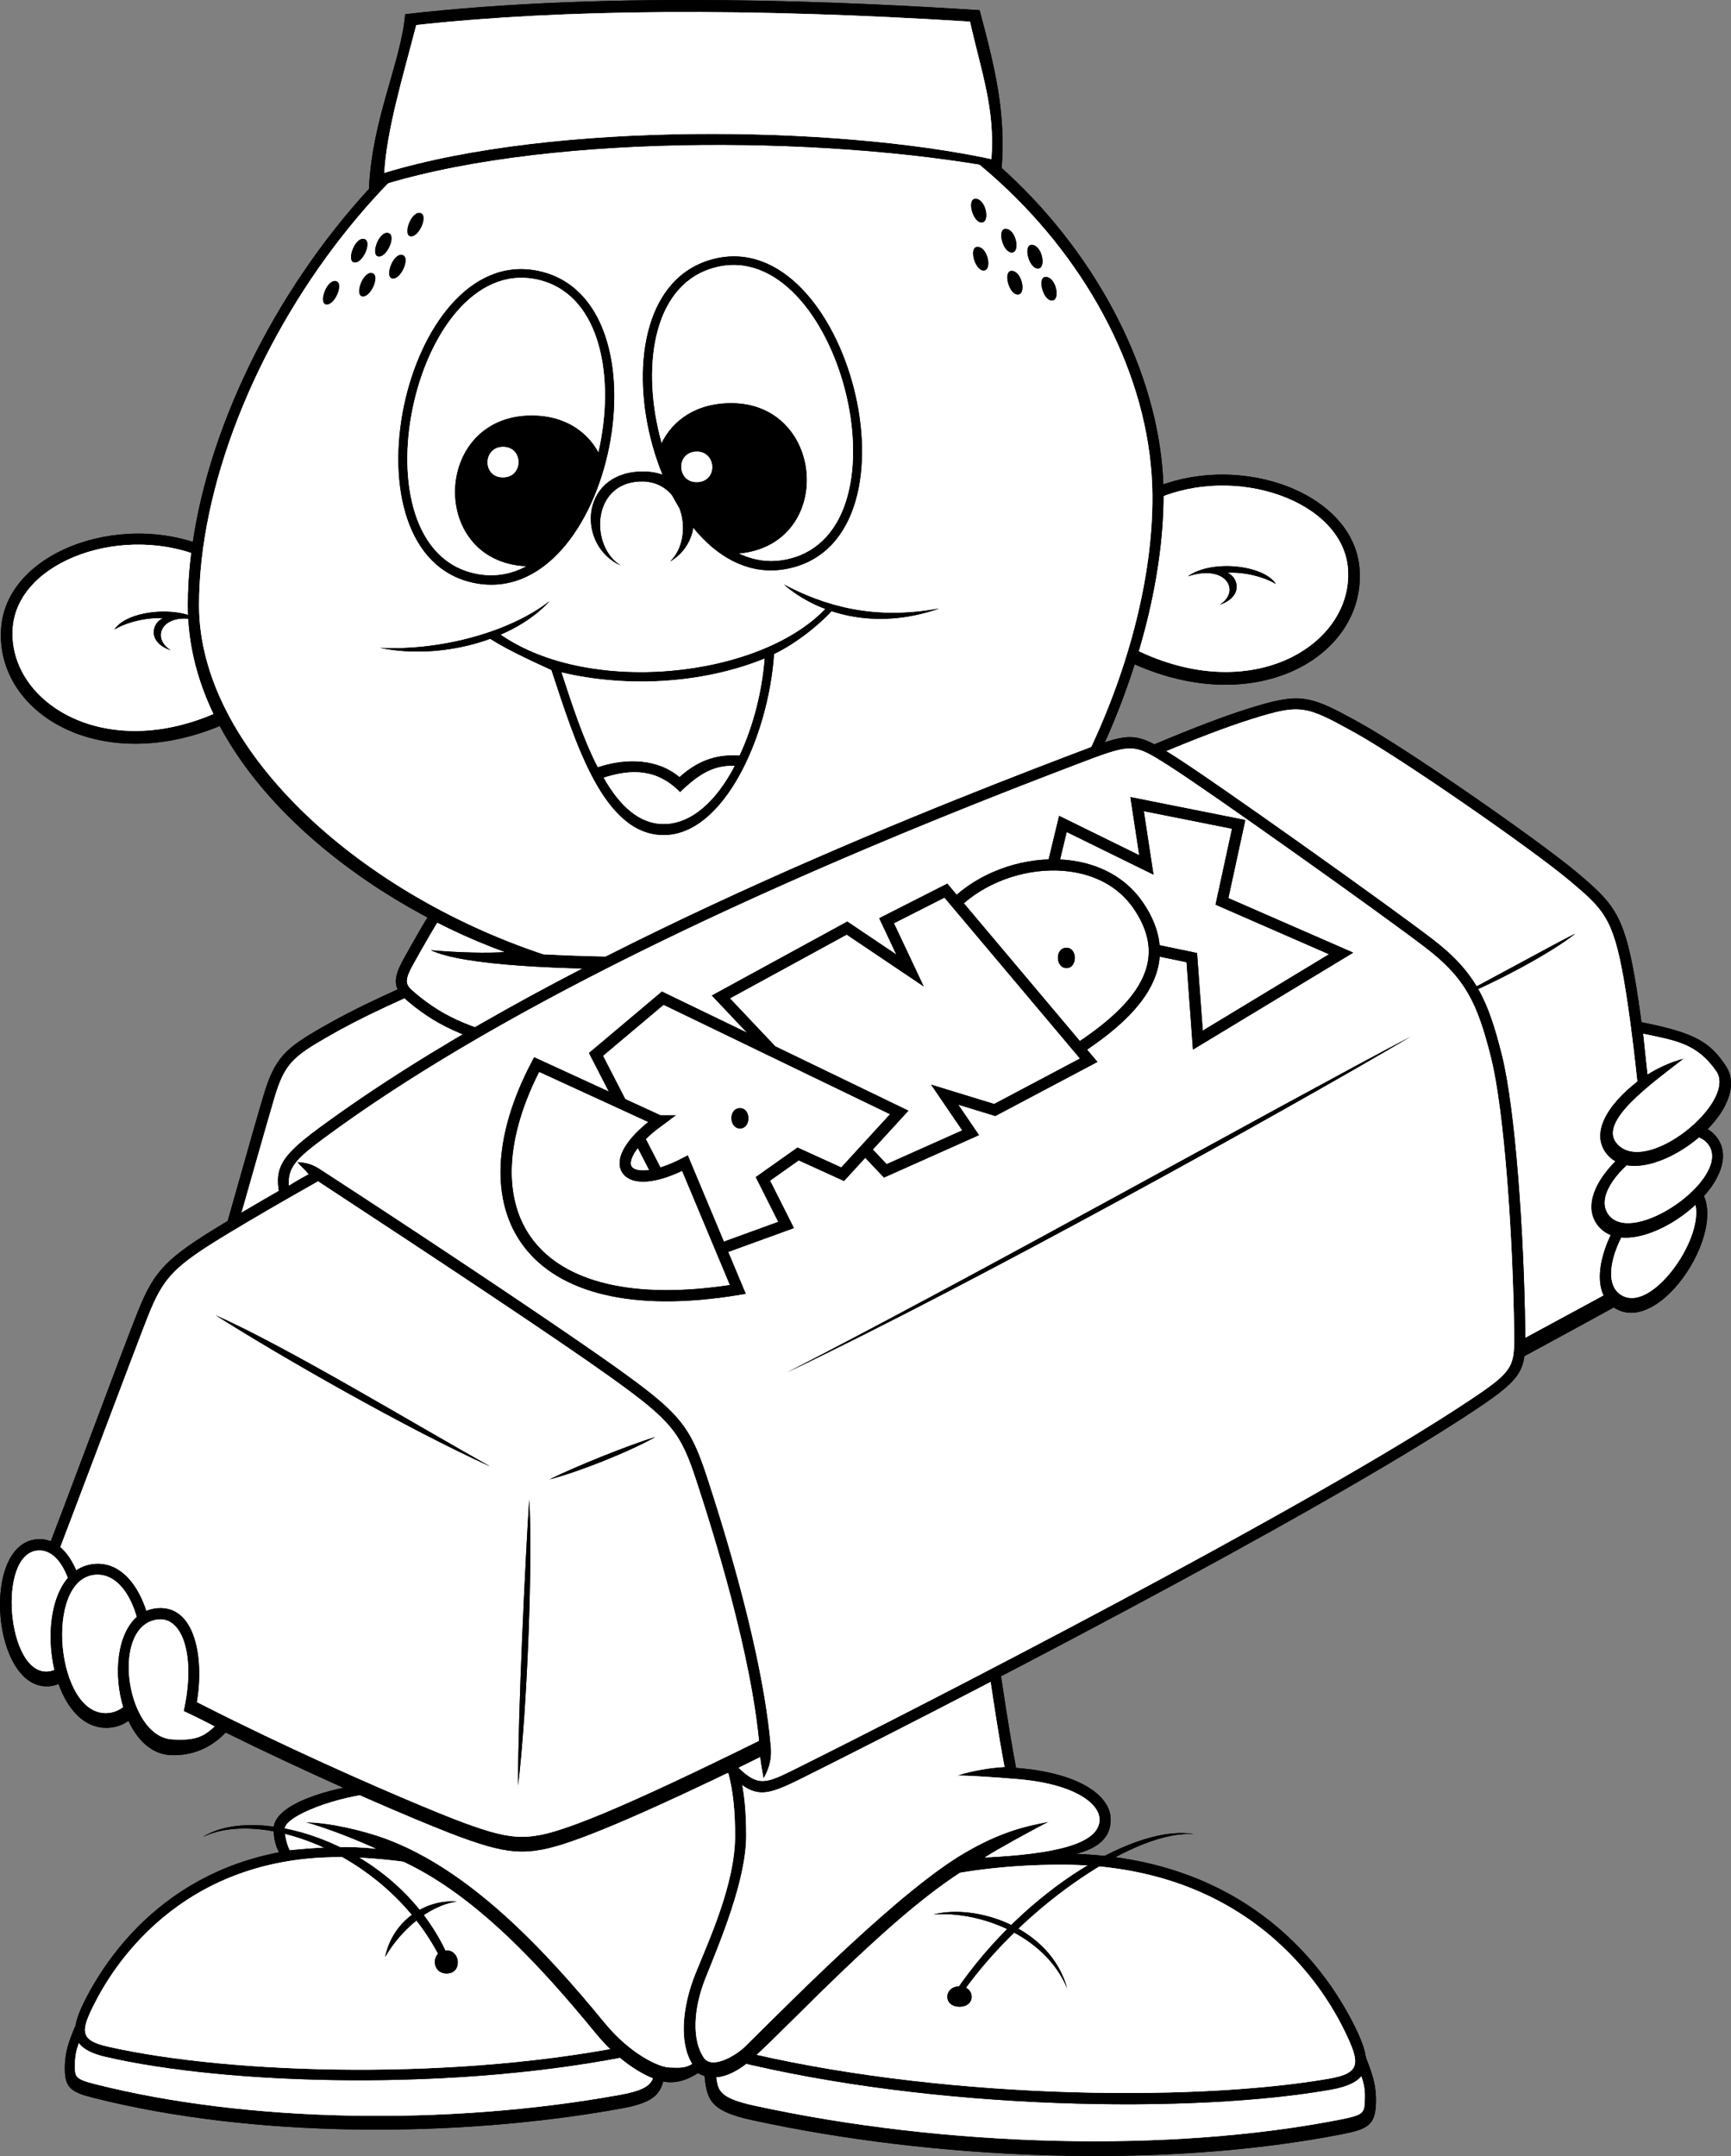 <svg xmlns="http://www.w3.org/2000/svg" width="170.864" height="212.829"><rect width="100%" height="100%" fill="#808080" stroke="none"/><path d="M21.332 54.42C12.735 50.137.812 54.168.125 61.859c-.781 8.82 10.602 15.438 23.422 8.957l-2.215-16.394"/><path d="M21.332 54.42C12.735 50.137.812 54.168.125 61.859c-.781 8.82 10.602 15.438 23.422 8.957l-2.215-16.394"/><path fill="#fff" d="M20.3 55.151c-7.894-3.582-18.608.13-19.046 6.895-.477 7.402 9.453 13.586 21.027 7.875l-1.98-14.77"/><path fill="#fff" d="M20.3 55.151c-7.894-3.582-18.608.13-19.046 6.895-.477 7.402 9.453 13.586 21.027 7.875l-1.98-14.77"/><path d="M11.305 62.136c1.18-1.86 6.305-2.453 8.687-.758-3.824-1.254-5.254 1.5-3.148 2.809-2.445-.848-1.746-2.805-.742-3.157-1.399-.101-3.45.293-4.797 1.106"/><path d="M19.992 61.378c-2.382-1.695-7.507-1.102-8.687.758 1.347-.813 3.398-1.207 4.797-1.106-1.004.352-1.703 2.309.742 3.157-2.106-1.31-.676-4.063 3.148-2.81m92.988-12.78c8.602-4.285 20.524-.254 21.208 7.437.785 8.82-10.598 15.438-23.418 8.961l2.21-16.398"/><path d="M134.188 56.034c-.684-7.691-12.606-11.722-21.207-7.437l-2.211 16.398c12.82 6.477 24.203-.14 23.418-8.96"/><path fill="#fff" d="M114.012 49.327c7.898-3.582 18.613.13 19.047 6.895.48 7.402-9.45 13.586-21.024 7.875l1.977-14.77"/><path fill="#fff" d="M133.059 56.222c-.434-6.766-11.149-10.477-19.047-6.895l-1.977 14.77c11.575 5.71 21.504-.473 21.024-7.875"/><path d="M125.938 57.647c-1.18-1.859-6.301-2.457-8.684-.757 3.82-1.258 5.25 1.496 3.145 2.808 2.449-.851 1.75-2.804.746-3.156 1.398-.105 3.449.293 4.793 1.105"/><path d="M121.145 56.542c1.398-.105 3.449.293 4.793 1.105-1.18-1.859-6.301-2.457-8.684-.757 3.82-1.258 5.25 1.496 3.145 2.808 2.449-.851 1.75-2.804.746-3.156m13.293 145.641c.918 2.183 1.464 3.55 1.375 5.55-.09 2.004-.809 2.438-3.203 2.914-17.942 3.547-40.5 2.54-58.403-1.367-3.754-.816-4.305-1.82-4.578-3.64-.273-1.817-.09-4.547.273-6.094 15.196 2.637 48.793 3.184 64.536 2.637"/><path d="M134.438 202.183c-15.743.547-49.34 0-64.536-2.637-.363 1.547-.546 4.277-.273 6.094.273 1.82.824 2.824 4.578 3.64 17.903 3.907 40.461 4.914 58.403 1.367 2.394-.476 3.113-.91 3.203-2.914.09-2-.457-3.367-1.375-5.55"/><path fill="#fff" d="M133.715 203.3c-14.844.46-47.094.015-62.926-2.5-.199 1.43-.273 2.984-.074 4.316.187 1.239.3 1.989 3.727 2.735 19.015 4.148 41.218 4.671 57.953 1.359 2.254-.445 2.265-.664 2.32-1.89.07-1.536-.273-2.247-1-4.02"/><path fill="#fff" d="M133.715 203.3c-14.844.46-47.094.015-62.926-2.5-.199 1.43-.273 2.984-.074 4.316.187 1.239.3 1.989 3.727 2.735 19.015 4.148 41.218 4.671 57.953 1.359 2.254-.445 2.265-.664 2.32-1.89.07-1.536-.273-2.247-1-4.02"/><path d="M104.508 182.983c16.293-.078 25.172 8.914 29.2 17.016 1.808 3.637 1.773 5.543-2.38 6.277-13.367 2.368-38.93 2.11-59.136-2.91-2.93-.726-3.215-2.414-1.555-5.55 3.66-6.919 14.922-14.743 33.87-14.833"/><path d="M133.707 199.999c-4.027-8.102-12.906-17.094-29.2-17.016-18.948.09-30.21 7.914-33.87 14.832-1.66 3.137-1.375 4.825 1.555 5.551 20.207 5.02 45.77 5.278 59.136 2.91 4.153-.734 4.188-2.64 2.38-6.277"/><path fill="#fff" d="M104.512 184.073c7.172-.035 13.422 1.735 18.574 5.25 5.117 3.496 8.094 7.985 9.637 11.16 1.55 3.2 1.64 4.168-1.59 4.72-13.832 2.37-39.137 1.96-58.672-2.895-2.383-.594-1.824-2.153-.851-3.985 3.449-6.515 14.136-14.16 32.902-14.25"/><path fill="#fff" d="M132.723 200.483c-1.543-3.175-4.52-7.664-9.637-11.16-5.152-3.515-11.402-5.285-18.574-5.25-18.766.09-29.453 7.735-32.902 14.25-.973 1.832-1.532 3.39.851 3.985 19.535 4.855 44.84 5.265 58.672 2.894 3.23-.55 3.14-1.52 1.59-4.719"/><path d="M7.844 199.085c-.902 2.004-1.45 3.258-1.445 5.129.004 1.875.628 2.312 2.75 2.851 15.882 4.036 36.066 4 52.207 1.067 3.382-.613 3.914-1.527 4.23-3.215.316-1.691.258-4.246-.008-5.707-13.676 1.855-43.695 1.016-57.734-.125"/><path d="M65.578 199.21c-13.676 1.855-43.695 1.016-57.734-.125-.902 2.004-1.45 3.258-1.445 5.129.004 1.875.628 2.312 2.75 2.851 15.882 4.036 36.066 4 52.207 1.067 3.382-.613 3.914-1.527 4.23-3.215.316-1.691.258-4.246-.008-5.707"/><path fill="#fff" d="M8.445 200.16c13.239 1.023 42.059 1.902 56.29.187.125 1.343.132 2.797-.098 4.035-.215 1.152-.348 1.844-3.434 2.406-17.144 3.11-36.992 2.707-51.808-1.055-1.996-.507-1.996-.714-1.996-1.859-.004-1.441.328-2.09 1.046-3.715"/><path fill="#fff" d="M64.735 200.347c-14.231 1.715-43.051.836-56.29-.188-.718 1.625-1.05 2.274-1.046 3.715 0 1.145 0 1.352 1.996 1.86 14.816 3.761 34.664 4.163 51.808 1.054 3.086-.562 3.219-1.254 3.434-2.406.23-1.238.223-2.692.098-4.035"/><path d="M35.32 182.35c-14.55-.726-22.828 7.32-26.738 14.723-1.758 3.324-1.8 5.11 1.88 5.961 11.843 2.75 34.683 3.535 52.92-.347 2.645-.56 2.97-2.125 1.606-5.122-3-6.609-12.75-14.37-29.668-15.214"/><path d="M64.988 197.565c-3-6.609-12.75-14.37-29.668-15.214-14.55-.727-22.828 7.32-26.738 14.722-1.758 3.324-1.8 5.11 1.88 5.961 11.843 2.75 34.683 3.535 52.92-.347 2.645-.56 2.97-2.125 1.606-5.122"/><path fill="#fff" d="M35.274 183.37c-6.407-.32-12.055 1.078-16.793 4.156-4.707 3.063-7.54 7.133-9.04 10.04-1.511 2.925-1.628 3.828 1.235 4.472 12.262 2.77 34.875 3.402 52.512-.351 2.152-.457 1.71-1.934.914-3.684-2.828-6.23-12.075-13.797-28.828-14.633"/><path fill="#fff" d="M64.102 198.003c-2.828-6.23-12.075-13.797-28.828-14.633-6.407-.32-12.055 1.078-16.793 4.156-4.707 3.063-7.54 7.133-9.04 10.04-1.511 2.925-1.628 3.828 1.235 4.472 12.262 2.77 34.875 3.402 52.512-.351 2.152-.457 1.71-1.934.914-3.684"/><path d="M92.149 188.987c4.21-1.09 11.535 1.274 13.183 7.282-2.2-5.278-8.7-7.645-13.183-7.282"/><path d="M92.149 188.987c4.484-.363 10.984 2.004 13.183 7.282-1.648-6.008-8.972-8.372-13.183-7.282"/><path d="M117.871 181.073c-5.492-1.093-16.57 5.278-23.527 15.469l.64.18c6.227-8.825 17.395-16.2 22.887-15.649"/><path d="m94.344 196.542.64.18c6.227-8.825 17.395-16.2 22.887-15.649-5.492-1.093-16.57 5.278-23.527 15.469"/><path d="M94.711 196.085c-1.555 0-1.648 2.004 0 2.004 1.649 0 1.555-2.004 0-2.004"/><path d="M94.711 196.085c-1.555 0-1.648 2.004 0 2.004 1.649 0 1.555-2.004 0-2.004m-49.613-8.371c-3.176-.242-6.348 1.941-7.078 5.46 1.46-2.546 4.27-5.097 7.078-5.46"/><path d="M38.02 193.175c1.46-2.547 4.27-5.098 7.078-5.461-3.176-.242-6.348 1.941-7.078 5.46"/><path d="M37.527 156.167c-.242 6.188-.972 13.832-.972 19.898-3.664.364-9.551 1.942-9.551 4.489 0 1.277.426 2.336.973 2.883 1.925-.274 6.777-.637 9.703-.547 8.332 2.914 15.793 11.304 21.148 17.836 2.742 3.351 5.86 4.824 7.324 4.824 1.004 0 1.918-.363 2.747-.91 1.648 1 3.656.129 5.398-1.457 4.305-3.91 14.465-15.012 21.879-19.2 7.965-.363 13.457-.546 13.457-4.367 0-2.457-3.297-4.644-9.336-5.097-.645-3.278-1.926-11.649-2.383-15.653-12.449 2.91-41.344 1.668-60.387-2.699"/><path d="M100.297 174.519c-.645-3.278-1.926-11.649-2.383-15.653-12.449 2.91-41.344 1.668-60.387-2.699-.242 6.188-.972 13.832-.972 19.898-3.664.364-9.551 1.942-9.551 4.489 0 1.277.426 2.336.973 2.883 1.925-.274 6.777-.637 9.703-.547 8.332 2.914 15.793 11.304 21.148 17.836 2.742 3.351 5.86 4.824 7.324 4.824 1.004 0 1.918-.363 2.747-.91 1.648 1 3.656.129 5.398-1.457 4.305-3.91 14.465-15.012 21.879-19.2 7.965-.363 13.457-.546 13.457-4.367 0-2.457-3.297-4.644-9.336-5.097"/><path fill="#fff" d="M96.969 160.187c-12.973 2.578-39.863 1.359-58.399-2.668-.097 2.007-.957 15.394-.957 19.453-4.226.25-9.511 2.297-9.511 3.582 0 .715.285 1.68.5 2.082 2.867-.305 6-.442 8.5-.137-2.684-1.215-5.371-2.187-6.957-2.613 2.32 0 5.765.824 7.902 1.613 8.266 3.05 15.605 10.816 21.633 18.176 2.472 3.015 5.324 4.418 6.472 4.418.7 0 1.43.125 2.165-.363-1.282-2.063-1.008-5.583.335-8.918 1.344-3.336 3.907-8.856 3.907-13.59 0-4.73-.73-8.188-3.418-11.707l.875-.66c3.023 3.957 3.64 7.808 3.64 12.367 0 4.363-2.57 10.449-3.984 13.968-1.273 3.16-1.36 6.204-.207 7.926.824 1.227 3.23-.25 4.09-1.101 4.992-4.934 15.402-15.489 21.742-19.157 3.355-1.941 5.637-2.546 8.262-3.03-1.465.726-5.121 2.737-6.34 3.527 6.816-.333 11.312-1.31 11.312-3.739 0-1.629-2.601-3.578-8.32-4.008-1.465-.109-3.976-.332-5.742-.332 1.46-.484 3.406-.793 4.687-.851-.605-3.102-1.652-9.992-2.187-14.238"/><path fill="#fff" d="M100.211 175.608c-1.465-.109-3.976-.332-5.742-.332 1.46-.484 3.406-.793 4.687-.851-.605-3.102-1.652-9.992-2.187-14.238-12.973 2.578-39.863 1.359-58.399-2.668-.097 2.007-.957 15.394-.957 19.453-4.226.25-9.511 2.297-9.511 3.582 0 .715.285 1.68.5 2.082 2.867-.305 6-.442 8.5-.137-2.684-1.215-5.371-2.187-6.957-2.613 2.32 0 5.765.824 7.902 1.613 8.266 3.05 15.605 10.816 21.633 18.176 2.472 3.015 5.324 4.418 6.472 4.418.7 0 1.43.125 2.165-.363-1.282-2.063-1.008-5.583.335-8.918 1.344-3.336 3.907-8.856 3.907-13.59 0-4.73-.73-8.188-3.418-11.707l.875-.66c3.023 3.957 3.64 7.808 3.64 12.367 0 4.363-2.57 10.449-3.984 13.968-1.273 3.16-1.36 6.204-.207 7.926.824 1.227 3.23-.25 4.09-1.101 4.992-4.934 15.402-15.489 21.742-19.157 3.355-1.941 5.637-2.546 8.262-3.03-1.465.726-5.121 2.737-6.34 3.527 6.816-.333 11.312-1.31 11.312-3.739 0-1.629-2.601-3.578-8.32-4.008"/><path d="M20.016 181.343c5.398-3.457 19.59.73 24.347 12.105l-.64.364c-5.035-10.649-17.758-15.38-23.707-12.47"/><path d="M20.016 181.343c5.949-2.91 18.672 1.82 23.707 12.469l.64-.364c-4.757-11.375-18.949-15.562-24.347-12.105"/><path d="M44.09 192.538c-1.559 0-1.559 2.274 0 2.274 1.555 0 1.375-2.274 0-2.274"/><path d="M44.09 192.538c-1.559 0-1.559 2.274 0 2.274 1.555 0 1.375-2.274 0-2.274m55.93-99.281c10.984 4.73 14.097 6.187 17.578 8.187 3.476 2.004 4.574 2.914 5.672 6.555 1.101 3.637 3.664 12.922 5.312 18.563H20.746c1.649-5.641 4.211-14.926 5.309-18.563 1.101-3.64 2.199-4.55 5.676-6.555 3.48-2 6.59-3.457 17.578-8.187h50.71"/><path d="M123.27 107.999c-1.098-3.64-2.196-4.55-5.672-6.555-3.48-2-6.594-3.457-17.578-8.187H49.309c-10.989 4.73-14.098 6.187-17.578 8.187-3.477 2.004-4.575 2.914-5.676 6.555-1.098 3.637-3.66 12.922-5.309 18.563h107.836c-1.648-5.641-4.21-14.926-5.312-18.563"/><path fill="#fff" d="M122.219 108.312c-.98-3.254-1.797-3.98-5.172-5.922-3.45-1.985-6.535-3.422-17.254-8.043H49.535c-10.722 4.62-13.804 6.058-17.254 8.043-3.375 1.941-4.191 2.668-5.171 5.922-.586 1.933-4.215 14.773-4.903 17.156h104.914c-.687-2.383-4.316-15.223-4.902-17.156"/><path fill="#fff" d="M122.219 108.312c-.98-3.254-1.797-3.98-5.172-5.922-3.45-1.985-6.535-3.422-17.254-8.043H49.535c-10.722 4.62-13.804 6.058-17.254 8.043-3.375 1.941-4.191 2.668-5.171 5.922-.586 1.933-4.215 14.773-4.903 17.156h104.914c-.687-2.383-4.316-15.223-4.902-17.156"/><path d="M98.067 87.733c2.074 3.157 2.93 4.735 4.152 6.918 1.219 2.184.965 3.024-.488 4.246-3.176 2.668-6.348 3.883-12.329 5.22H52.664c-5.98-1.337-9.152-2.552-12.328-5.22-1.453-1.222-1.707-2.062-.488-4.246 1.222-2.183 2.074-3.761 4.152-6.918h54.067"/><path d="M102.219 94.651c-1.223-2.183-2.078-3.761-4.152-6.918H44c-2.078 3.157-2.93 4.735-4.152 6.918-1.219 2.184-.965 3.024.488 4.246 3.176 2.668 6.348 3.883 12.328 5.22h36.738c5.98-1.337 9.153-2.552 12.329-5.22 1.453-1.222 1.707-2.062.488-4.246"/><path fill="#fff" d="M101.121 94.937c-1.023-1.829-1.976-3.54-3.648-6.11h-52.88c-1.675 2.57-2.76 4.516-3.78 6.344-1.02 1.828-.73 2.082.234 2.89 2.848 2.399 5.71 3.61 11.742 4.961h36.488c6.032-1.351 8.895-2.562 11.743-4.96.965-.81 1.12-1.297.101-3.125"/><path fill="#fff" d="M101.121 94.937c-1.023-1.829-1.976-3.54-3.648-6.11h-52.88c-1.675 2.57-2.76 4.516-3.78 6.344-1.02 1.828-.73 2.082.234 2.89 2.848 2.399 5.71 3.61 11.742 4.961h36.488c6.032-1.351 8.895-2.562 11.743-4.96.965-.81 1.12-1.297.101-3.125"/><path d="M65.05 3.526c-23.25 0-46.5 32.036-46.5 56.239 0 16.199 17.212 29.12 31.306 34.218-1.707.122-4.637.059-7.325-.183 6.473 3.035 38.45 1.699 49.555.73 11.961-6.433 22.766-28.758 22.762-45.683 0-19.84-19.953-45.32-49.797-45.32"/><path d="M65.05 3.526c-23.25 0-46.5 32.036-46.5 56.239 0 16.199 17.212 29.12 31.306 34.218-1.707.122-4.637.059-7.325-.183 6.473 3.035 38.45 1.699 49.555.73 11.961-6.433 22.766-28.758 22.762-45.683 0-19.84-19.953-45.32-49.797-45.32"/><path fill="#fff" d="M53.633 94.202c11.437.621 28.426.094 38.125-.742 11.332-6.27 22.137-27.852 21.992-44.613C113.567 27.53 92.074 4.62 65.05 4.62c-22.952 0-45.401 31.578-45.401 55.145 0 14.004 15.425 28.246 33.984 34.437"/><path fill="#fff" d="M65.05 4.62c-22.952 0-45.401 31.578-45.401 55.145 0 14.004 15.425 28.246 33.984 34.437 11.437.621 28.426.094 38.125-.742 11.332-6.27 22.137-27.852 21.992-44.613C113.567 27.53 92.074 4.62 65.05 4.62"/><path d="M53.031 26.73c-13.28-2.637-19.77 28.12-6.191 30.82 13.574 2.691 19.766-28.125 6.191-30.82"/><path d="M53.031 26.73c-13.28-2.637-19.77 28.12-6.191 30.82 13.574 2.691 19.766-28.125 6.191-30.82"/><path fill="#fff" d="M52.887 27.565c-12.137-2.406-18.293 26.606-5.875 29.07 12.348 2.454 18.226-26.616 5.875-29.07"/><path fill="#fff" d="M52.887 27.565c-12.137-2.406-18.293 26.606-5.875 29.07 12.348 2.454 18.226-26.616 5.875-29.07"/><path d="M52.402 55.905c-10.144-.015-9.835-14.89.082-14.879 3.5.008 5.778 1.801 6.836 4.145-1.218 3.64-2.035 8.062-6.918 10.734"/><path d="M52.485 41.026c-9.918-.011-10.227 14.864-.082 14.88 4.882-2.673 5.699-7.094 6.917-10.735-1.058-2.344-3.335-4.137-6.835-4.145"/><path fill="#fff" d="M49.656 44.116c-2.004 0-2.066 3.004-.015 3.008 2.039.004 2.054-3.004.015-3.008"/><path fill="#fff" d="M49.656 44.116c-2.004 0-2.066 3.004-.015 3.008 2.039.004 2.054-3.004.015-3.008"/><path d="M70.496 25.554c13.145-3.25 21.067 27.176 7.63 30.496-13.434 3.324-21.067-27.172-7.63-30.496"/><path d="M70.496 25.554c-13.437 3.324-5.804 33.82 7.63 30.496 13.437-3.32 5.515-33.746-7.63-30.496"/><path fill="#fff" d="M70.68 26.382c12.012-2.969 19.523 25.73 7.234 28.765-12.222 3.024-19.457-25.742-7.234-28.765"/><path fill="#fff" d="M70.68 26.382c-12.223 3.023-4.988 31.789 7.234 28.765 12.29-3.035 4.778-31.734-7.234-28.765"/><path d="M72.488 54.667c10.137-.484 9.133-15.328-.777-14.855-3.496.164-5.687 2.066-6.633 4.453 1.387 3.582 2.41 7.965 7.41 10.402"/><path d="M71.711 39.812c-3.496.164-5.687 2.066-6.633 4.453 1.387 3.582 2.41 7.965 7.41 10.402 10.137-.484 9.133-15.328-.777-14.855"/><path fill="#fff" d="M68.7 44.585c2.003-.094 2.206 2.906.156 3.004-2.036.098-2.192-2.906-.157-3.004"/><path fill="#fff" d="M68.7 44.585c-2.036.098-1.88 3.102.156 3.004 2.05-.098 1.847-3.098-.157-3.004"/><path d="M66.129 55.437c2.43-2.254 1.434-8.122-3.008-7.91-4.77.226-4.879 6.48-1.832 8.304-4.336-1.937-4.086-8.996 1.832-9.277 5.801-.278 7.074 6.523 3.008 8.883"/><path d="M63.121 46.554c-5.918.281-6.168 7.34-1.832 9.277-3.047-1.824-2.937-8.078 1.832-8.305 4.442-.21 5.438 5.657 3.008 7.91 4.066-2.359 2.793-9.16-3.008-8.882M47.844 62.679c1.465 1.09 4.394 2.457 6.59 3.457 2.379 7.191 5.125 16.289 11.078 16.289 5.95 0 10.344-9.766 10.89-17.867 2.016-.97 4.305-2.7 5.86-4.426l-.55-.274c-6.497 7.188-24.075 9.008-32.77 2.457l-1.098.364"/><path d="M81.711 59.858c-6.496 7.188-24.074 9.008-32.77 2.457l-1.097.364c1.465 1.09 4.394 2.457 6.59 3.457 2.379 7.191 5.125 16.289 11.078 16.289 5.95 0 10.344-9.766 10.89-17.867 2.016-.97 4.305-2.7 5.86-4.426l-.55-.274"/><path fill="#fff" d="M72.508 75.605c-1.805 3.472-4.266 5.73-6.996 5.73-2.422 0-4.34-1.79-5.918-4.566 2.683-.848 5.215-.926 7.535 1.441 1.953-1.883 3.363-2.664 5.379-2.605"/><path fill="#fff" d="M67.129 78.21c-2.32-2.367-4.852-2.29-7.535-1.441 1.578 2.777 3.496 4.566 5.918 4.566 2.73 0 5.191-2.258 6.996-5.73-2.016-.06-3.426.722-5.379 2.605"/><path fill="#fff" d="M72.996 74.565c1.344-2.89 2.2-6.218 2.469-9.546-6.148 2.496-13.613 2.882-20.027 1.363 1.015 3.086 2.093 6.473 3.57 9.34 2.93-.97 5.984-.79 8.059.968 2.015-1.816 3.914-2.246 5.93-2.125"/><path fill="#fff" d="M55.438 66.382c1.015 3.086 2.093 6.473 3.57 9.34 2.93-.97 5.984-.79 8.059.968 2.015-1.816 3.914-2.246 5.93-2.125 1.343-2.89 2.198-6.218 2.468-9.546-6.148 2.496-13.613 2.882-20.027 1.363"/><path d="M37.527 63.952c5.86 1.215 13.122-.668 16.723-4.61-4.148 3.216-11.105 4.915-16.723 4.61"/><path d="M37.527 63.952c5.86 1.215 13.122-.668 16.723-4.61-4.148 3.216-11.105 4.915-16.723 4.61m39.852-6.25c3.297 2.852 8.91 4.613 15.316 2.367-6.527 1.215-11.41-.304-15.316-2.367"/><path d="M77.379 57.702c3.297 2.852 8.91 4.613 15.316 2.367-6.527 1.215-11.41-.304-15.316-2.367M123.18 69.96c-18.887 5.93-82.11 39.312-101.059 50.777-5.726 3.465-6.867 4.64-8.515 8.735-1.645 4.097-7.688 20.476-9.336 24.57-1.649 4.098-1.391 6.031 1.101 7.645 12.63 8.19 34.875 17.746 40.094 19.656 5.215 1.914 7.016 1.89 12.082 0 19.77-7.371 94.469-48.32 100.508-51.598 6.043-3.273 6.316-4.367 5.77-11.191-.551-6.824-1.465-16.364-2.473-22.114-1.098-6.277-2.196-7.37-5.766-10.375-3.57-3.003-16.476-12.011-21.422-14.742-4.941-2.73-5.765-3-10.984-1.363"/><path d="M163.824 118.554c-.55-6.824-1.464-16.364-2.472-22.114-1.098-6.277-2.196-7.37-5.766-10.375-3.57-3.003-16.476-12.011-21.422-14.742-4.941-2.73-5.765-3-10.984-1.363-18.887 5.93-82.11 39.312-101.059 50.777-5.726 3.465-6.867 4.64-8.515 8.735-1.645 4.097-7.688 20.476-9.336 24.57-1.649 4.098-1.391 6.031 1.101 7.645 12.63 8.19 34.875 17.746 40.094 19.656 5.215 1.914 7.016 1.89 12.082 0 19.77-7.371 94.469-48.32 100.508-51.598 6.043-3.273 6.316-4.367 5.77-11.191"/><path fill="#fff" d="M157.242 128.433c-51.601 27.98-88.215 47.101-100.082 51.523-4.87 1.816-6.351 1.816-11.316 0-4.55-1.668-26.926-11.152-39.875-19.547-1.766-1.144-2.285-1.969-.68-5.96.828-2.06 8.52-22.536 9.34-24.571 1.555-3.863 2.535-4.863 8.063-8.207 17.894-10.828 81.445-44.59 100.82-50.672 4.86-1.523 5.34-1.363 10.12 1.277 4.743 2.621 17.622 11.579 21.243 14.621 3.328 2.801 4.332 3.645 5.395 9.73 1.148 6.567 2.101 17.583 2.46 22.013.516 6.425.114 6.754-5.488 9.793"/><path fill="#fff" d="M162.73 118.64c-.359-4.43-1.312-15.446-2.46-22.012-1.063-6.086-2.067-6.93-5.395-9.73-3.621-3.043-16.5-12-21.242-14.622-4.781-2.64-5.262-2.8-10.121-1.277-19.375 6.082-82.926 39.844-100.82 50.672-5.528 3.344-6.508 4.344-8.063 8.207-.82 2.035-8.512 22.512-9.34 24.57-1.605 3.992-1.086 4.817.68 5.961 12.95 8.395 35.324 17.88 39.875 19.547 4.965 1.816 6.445 1.816 11.316 0 11.867-4.422 48.48-23.543 100.082-51.523 5.602-3.04 6.004-3.368 5.489-9.793"/><path d="M21.297 129.839c6.59 4.183 19.04 11.281 27.094 14.922-7.504-4.184-19.77-11.649-27.094-14.922"/><path d="M21.297 129.839c6.59 4.183 19.04 11.281 27.094 14.922-7.504-4.184-19.77-11.649-27.094-14.922m30.941 18.199c-.367 5.64-1.101 20.746-1.101 28.211.918-7.644 1.465-22.57 1.101-28.21"/><path d="M52.238 148.038c-.367 5.64-1.101 20.746-1.101 28.211.918-7.644 1.465-22.57 1.101-28.21m2.012-2.005c2.84-.726 7.875-2.73 10.438-4.183-2.657.816-7.875 2.91-10.438 4.183"/><path d="M54.25 146.034c2.84-.726 7.875-2.73 10.438-4.183-2.657.816-7.875 2.91-10.438 4.183m101.242-53.871c-2.011 1.637-7.597 4.82-12.996 6.918 4.942-2.55 10.617-5.734 12.996-6.918"/><path d="M142.496 99.081c5.399-2.098 10.985-5.281 12.996-6.918-2.379 1.184-8.054 4.367-12.996 6.918"/><path d="M105.879 74.448c-17.75 6.758-52.36 20.63-74.516 37.008-3.75 2.774-4.39 4.004-3.66 6.914l3.356-2c11.84 7.766 23.883 15.746 29.172 19.531 6.101 4.371 6.957 5.465 8.543 10.317 1.59 4.855 5.492 17.23 6.226 26.328l-3.66 1.945c2.926 2.91 3.73 3.055 7.441 1.211 12.45-6.187 51.02-25.965 67.008-36.644 4.723-3.153 4.813-3.883 4.762-7.766-.121-9.46-.977-21.84-2.32-27.176-1.344-5.34-2.563-8.133-6.836-11.406-4.27-3.277-21.48-15.531-25.508-18.078-4.027-2.55-4.274-2.367-10.008-.184"/><path d="M150.55 131.292c-.12-9.46-.976-21.84-2.32-27.176-1.343-5.34-2.562-8.133-6.835-11.406-4.27-3.277-21.48-15.531-25.508-18.078-4.027-2.55-4.274-2.367-10.008-.184-17.75 6.758-52.36 20.63-74.516 37.008-3.75 2.774-4.39 4.004-3.66 6.914l3.356-2c11.84 7.766 23.883 15.746 29.172 19.531 6.101 4.371 6.957 5.465 8.543 10.317 1.59 4.855 5.492 17.23 6.226 26.328l-3.66 1.945c2.926 2.91 3.73 3.055 7.441 1.211 12.45-6.187 51.02-25.965 67.008-36.644 4.723-3.153 4.813-3.883 4.762-7.766"/><path fill="#fff" d="M106.277 75.46c5.555-2.113 5.543-2.105 9.02.09 3.898 2.469 21.121 14.719 25.43 18.023 3.914 3.004 5.09 5.442 6.437 10.805 1.328 5.281 2.172 17.816 2.29 26.93.046 3.582.05 3.957-4.278 6.843-15.902 10.621-54.586 30.461-66.883 36.575-2.77 1.375-3.5 1.586-5.383-.223l2.121-1.047c.059.637.243 1.547.332 2.125.399-.73.856-1.64.73-3.121-.542-6.43-2.683-15.602-6.273-26.578-1.691-5.168-2.695-6.387-8.945-10.863-4.465-3.196-16.16-11.079-29.21-19.563-.755-.488-1.321-.71-2.345-.754.399.484.641.621 1.13 1.211-.579.305-1.372.754-1.923 1.117-.132-1.808.793-2.703 3.493-4.699 15.898-11.754 40.879-24.18 74.257-36.871"/><path fill="#fff" d="M149.453 131.308c-.117-9.114-.96-21.649-2.289-26.93-1.347-5.363-2.523-7.8-6.437-10.805-4.309-3.304-21.532-15.554-25.43-18.023-3.477-2.195-3.465-2.203-9.02-.09C72.9 88.151 47.918 100.577 32.02 112.331c-2.7 1.996-3.625 2.89-3.493 4.7a25.533 25.533 0 0 1 1.922-1.118c-.488-.59-.73-.726-1.129-1.21 1.024.042 1.59.265 2.344.753 13.051 8.484 24.746 16.367 29.211 19.563 6.25 4.476 7.254 5.695 8.945 10.863 3.59 10.976 5.73 20.148 6.274 26.578.125 1.48-.332 2.39-.73 3.121-.09-.578-.274-1.488-.333-2.125l-2.12 1.047c1.882 1.809 2.613 1.598 5.382.223 12.297-6.114 50.98-25.953 66.883-36.575 4.328-2.886 4.324-3.261 4.277-6.843"/><path fill="#fff" d="m104.918 81.335-2.426 10.055 15.149 3.14.597 8.145 14.141-8.555-11.762-5.14 1.649-7.602-10.024-2 .914 6.004-8.238-4.047"/><path fill="#fff" d="m120.617 88.98 1.649-7.602-10.024-2 .914 6.004-8.238-4.047-2.426 10.055 15.149 3.14.597 8.145 14.141-8.555-11.762-5.14"/><path fill="none" stroke="#000" stroke-width="1.099" d="m104.918 81.335-2.426 10.055 15.149 3.14.597 8.145 14.141-8.555-11.762-5.14 1.649-7.602-10.024-2 .914 6.004zm0 0"/><path fill="none" stroke="#000" stroke-width="1.099" d="m120.617 88.98 1.649-7.602-10.024-2 .914 6.004-8.238-4.047-2.426 10.055 15.149 3.14.597 8.145 14.141-8.555zm0 0"/><path fill="#fff" d="m93.309 90.284 10.617 14.801c7.445-4.367 12.832-9.27 8.422-15.711-4.149-6.07-14.524-4.793-19.04.91"/><path fill="#fff" d="M112.348 89.374c-4.149-6.07-14.524-4.793-19.04.91l10.618 14.801c7.445-4.367 12.832-9.27 8.422-15.711"/><path fill="none" stroke="#000" stroke-width="1.099" d="m93.309 90.284 10.617 14.801c7.445-4.367 12.832-9.27 8.422-15.711-4.149-6.07-14.524-4.793-19.04.91zm0 0"/><path fill="none" stroke="#000" stroke-width="1.099" d="M112.348 89.374c-4.149-6.07-14.524-4.793-19.04.91l10.618 14.801c7.445-4.367 12.832-9.27 8.422-15.711zm0 0"/><path d="M105.27 93.558c-1.16 0-1.098 2.004 0 2.004 1.097 0 1.097-2.004 0-2.004"/><path d="M105.27 93.558c-1.16 0-1.098 2.004 0 2.004 1.097 0 1.097-2.004 0-2.004"/><path fill="#fff" d="m71.156 98.413 16.23 17.168 8.423-3.762-2.563-3.761 4.942 1.515 9.277-4.914-14.098-16.742-5.855 2.973 2.316 4.914-6.222-4.188-12.45 6.797"/><path fill="#fff" d="M107.465 104.66 93.367 87.916l-5.855 2.973 2.316 4.914-6.222-4.188-12.45 6.797 16.23 17.168 8.423-3.762-2.563-3.761 4.942 1.515 9.277-4.914"/><path fill="none" stroke="#000" stroke-width="1.099" d="m71.156 98.413 16.23 17.168 8.423-3.762-2.563-3.761 4.942 1.515 9.277-4.914-14.098-16.742-5.855 2.973 2.316 4.914-6.222-4.188zm0 0"/><path fill="none" stroke="#000" stroke-width="1.099" d="M107.465 104.66 93.367 87.916l-5.855 2.973 2.316 4.914-6.222-4.188-12.45 6.797 16.23 17.168 8.423-3.762-2.563-3.761 4.942 1.515zm0 0"/><path fill="#fff" d="m65.418 98.534-6.59 5.551 10.254 19.93 8.512-3.094-2.29-4.55 3.477-2.458 4.395 2 5.586-6.098-23.344-11.28"/><path fill="#fff" d="m65.418 98.534-6.59 5.551 10.254 19.93 8.512-3.094-2.29-4.55 3.477-2.458 4.395 2 5.586-6.098-23.344-11.28"/><path fill="none" stroke="#000" stroke-width="1.099" d="m65.418 98.534-6.59 5.551 10.254 19.93 8.512-3.094-2.29-4.55 3.477-2.458 4.395 2 5.586-6.098zm0 0"/><path fill="none" stroke="#000" stroke-width="1.099" d="m65.418 98.534-6.59 5.551 10.254 19.93 8.512-3.094-2.29-4.55 3.477-2.458 4.395 2 5.586-6.098zm0 0"/><path d="M73.047 109.394c-1.16 0-1.098 2 0 2s1.098-2 0-2"/><path d="M73.047 109.394c-1.16 0-1.098 2 0 2s1.098-2 0-2"/><path fill="#fff" d="m65.05 110.636-12.081-5.551c-7.414 14.105-1.281 25.664 19.863 22.203l-5.219-12.465c-5.949 3.094-8.418.09-2.562-4.187"/><path fill="#fff" d="M67.613 114.823c-5.949 3.094-8.418.09-2.562-4.187l-12.082-5.551c-7.414 14.105-1.281 25.664 19.863 22.203l-5.219-12.465"/><path fill="none" stroke="#000" stroke-width="1.099" d="m65.05 110.636-12.081-5.551c-7.414 14.105-1.281 25.664 19.863 22.203l-5.219-12.465c-5.949 3.094-8.418.09-2.562-4.187zm0 0"/><path fill="none" stroke="#000" stroke-width="1.099" d="M67.613 114.823c-5.949 3.094-8.418.09-2.562-4.187l-12.082-5.551c-7.414 14.105-1.281 25.664 19.863 22.203zm0 0"/><path d="M3.656 151.944c-5.613.457-4.41 14.97 1.204 14.512 5.613-.46 4.34-14.965-1.204-14.512"/><path d="M3.656 151.944c-5.613.457-4.41 14.97 1.204 14.512 5.613-.46 4.34-14.965-1.204-14.512"/><path fill="#fff" d="M3.719 153.062c-4.024.328-3.02 12.265 1.004 11.933 4.199-.344 3.133-12.273-1.004-11.933"/><path fill="#fff" d="M3.719 153.062c-4.024.328-3.02 12.265 1.004 11.933 4.199-.344 3.133-12.273-1.004-11.933"/><path d="M159.461 129.167c4.84 2.867 12.336-9.645 7.496-12.508-4.844-2.867-12.273 9.68-7.496 12.508"/><path d="M166.957 116.66c-4.844-2.868-12.273 9.679-7.496 12.507 4.84 2.867 12.336-9.645 7.496-12.508"/><path fill="#fff" d="M160.063 127.858c3.468 2.055 9.832-8.18 6.363-10.23-3.555-2.106-9.867 8.156-6.363 10.23"/><path fill="#fff" d="M166.426 117.628c-3.555-2.106-9.867 8.156-6.363 10.23 3.468 2.055 9.832-8.18 6.363-10.23"/><path d="M157.664 120.894c3.324 4.523 15.149-4.07 11.824-8.59-3.324-4.524-15.105 4.125-11.824 8.59"/><path d="M169.488 112.304c-3.324-4.524-15.105 4.125-11.824 8.59 3.324 4.523 15.149-4.07 11.824-8.59"/><path fill="#fff" d="M158.774 119.894c2.378 3.238 12.226-3.664 9.847-6.903-2.43-3.304-12.238 3.649-9.847 6.903"/><path fill="#fff" d="M168.621 112.991c-2.43-3.304-12.238 3.649-9.847 6.903 2.378 3.238 12.226-3.664 9.847-6.903"/><path d="M9.36 154.386c-6.692.511-5.262 16.676 1.43 16.164 6.69-.512 5.175-16.668-1.43-16.164"/><path d="M9.36 154.386c-6.692.511-5.262 16.676 1.43 16.164 6.69-.512 5.175-16.668-1.43-16.164"/><path fill="#fff" d="M9.406 155.456c-5.101.39-3.875 14.031 1.23 13.64 5.255-.402 3.954-14.034-1.23-13.64"/><path fill="#fff" d="M9.406 155.456c-5.101.39-3.875 14.031 1.23 13.64 5.255-.402 3.954-14.034-1.23-13.64"/><path d="M161.399 100.784c5.73 1.09 7.316 1.961 8.945 4.422 3.098 4.676-8.504 13.11-11.828 8.59-1.672-2.277.695-5.34 3.738-7.492l-.855-5.52"/><path d="M170.344 105.206c-1.629-2.46-3.215-3.332-8.945-4.422l.855 5.52c-3.043 2.152-5.41 5.215-3.738 7.492 3.324 4.52 14.926-3.914 11.828-8.59"/><path fill="#fff" d="m162.207 102.05.426 4.004c.734-.485 2.137-1.211 3.602-1.574-3.356 2.609-8.438 6.234-6.653 8.37 2.813 3.368 11.914-4.066 9.824-7.097-1.921-2.79-4.086-3.035-7.199-3.703"/><path fill="#fff" d="M169.406 105.753c-1.921-2.79-4.086-3.035-7.199-3.703l.426 4.004c.734-.485 2.137-1.211 3.602-1.574-3.356 2.609-8.438 6.234-6.653 8.37 2.813 3.368 11.914-4.066 9.824-7.097"/><path d="M22.516 170.757c-1.598 1.844-3.621 2.59-5.672 2.496-6.012-.277-7.285-14.04-1.285-14.496 4.02-.309 4.718 5.84 3.664 10.242l3.293 1.758"/><path d="M19.223 168.999c1.054-4.402.355-10.55-3.664-10.242-6 .457-4.727 14.219 1.285 14.496 2.05.094 4.074-.652 5.672-2.496l-3.293-1.758"/><path fill="#fff" d="M21.176 170.425c-1.04.969-1.836 1.43-4.211 1.273-4.578-.304-6.098-11.347-1.344-11.832 2.38-.242 3.723 3.582 2.504 9.043a67.78 67.78 0 0 1 3.05 1.516"/><path fill="#fff" d="M18.125 168.91c1.219-5.462-.125-9.286-2.504-9.044-4.754.485-3.234 11.528 1.344 11.832 2.375.157 3.172-.304 4.21-1.273a67.78 67.78 0 0 0-3.05-1.516"/><path d="M77.684 135.48c18.676-8.918 48.883-25.665 61.515-33.125-12.816 6.734-43.39 23.843-61.515 33.125"/><path d="M77.684 135.48c18.676-8.918 48.883-25.665 61.515-33.125-12.816 6.734-43.39 23.843-61.515 33.125M36.422 18.67c.266-6.85 3.172-12.526 3.57-17.269C60.61-.969 84.402.214 96.695 1.007c1.586 5.93 2.575 10.078 2.18 15.613-17.71-3.293-46.062-3.484-62.453 2.05"/><path d="M96.695 1.007C84.402.214 60.61-.97 39.992 1.4c-.398 4.743-3.304 10.418-3.57 17.27 16.39-5.535 44.742-5.344 62.453-2.05.395-5.536-.594-9.684-2.18-15.614"/><path fill="#fff" d="M97.86 15.706c.375-4.957-.989-8.562-2.114-13.57C74.012.769 55.633.882 41.09 2.472c-1.363 5.254-2.918 10.386-3.156 14.593C54.625 11.98 82.32 12.37 97.86 15.706"/><path fill="#fff" d="M95.746 2.136C74.012.769 55.633.882 41.09 2.472c-1.363 5.254-2.918 10.386-3.156 14.593C54.625 11.98 82.32 12.37 97.86 15.706c.375-4.957-.989-8.562-2.114-13.57"/><path d="M38.195 22.991c-.875 0-1.656 2.324-.78 2.324.874 0 1.804-2.324.78-2.324"/><path d="M38.195 22.991c-.875 0-1.656 2.324-.78 2.324.874 0 1.804-2.324.78-2.324m1.387 2.172c-.875 0-1.656 2.328-.781 2.328.875 0 1.805-2.328.781-2.328"/><path d="M39.582 25.163c-.875 0-1.656 2.328-.781 2.328.875 0 1.805-2.328.781-2.328m59.68-2.57c-.875 0-.27 2.328.605 2.328s.414-2.328-.605-2.328"/><path d="M99.262 22.593c-.875 0-.27 2.328.605 2.328s.414-2.328-.605-2.328m-2.777 1.781c-.875 0-.27 2.324.605 2.324s.418-2.324-.605-2.324"/><path d="M96.485 24.374c-.875 0-.27 2.324.605 2.324s.418-2.324-.605-2.324m5.355-.199c-.879 0-.273 2.328.605 2.328.875 0 .415-2.328-.605-2.328"/><path d="M101.84 24.175c-.879 0-.273 2.328.605 2.328.875 0 .415-2.328-.605-2.328m1.387 3.164c-.875 0-.27 2.324.605 2.324s.414-2.324-.605-2.324"/><path d="M103.227 27.339c-.875 0-.27 2.324.605 2.324s.414-2.324-.605-2.324m-3.371-.594c-.875 0-.27 2.328.605 2.328s.414-2.328-.605-2.328"/><path d="M99.856 26.745c-.875 0-.27 2.328.605 2.328s.414-2.328-.605-2.328m-3.566-7.117c-.88 0-.274 2.328.6 2.328.88 0 .419-2.328-.6-2.328"/><path d="M96.29 19.628c-.88 0-.274 2.328.6 2.328.88 0 .419-2.328-.6-2.328m-60.473 3.953c-.875 0-1.657 2.328-.782 2.328s1.805-2.328.782-2.328"/><path d="M35.817 23.581c-.875 0-1.657 2.328-.782 2.328s1.805-2.328.782-2.328m.793 3.359c-.875 0-1.657 2.329-.782 2.329s1.805-2.329.782-2.329m-3.567.793c-.879 0-1.66 2.329-.785 2.329.879 0 1.805-2.329.785-2.329m8.324-6.723c-.875 0-1.656 2.329-.78 2.329.874 0 1.804-2.328.78-2.328"/></svg>
